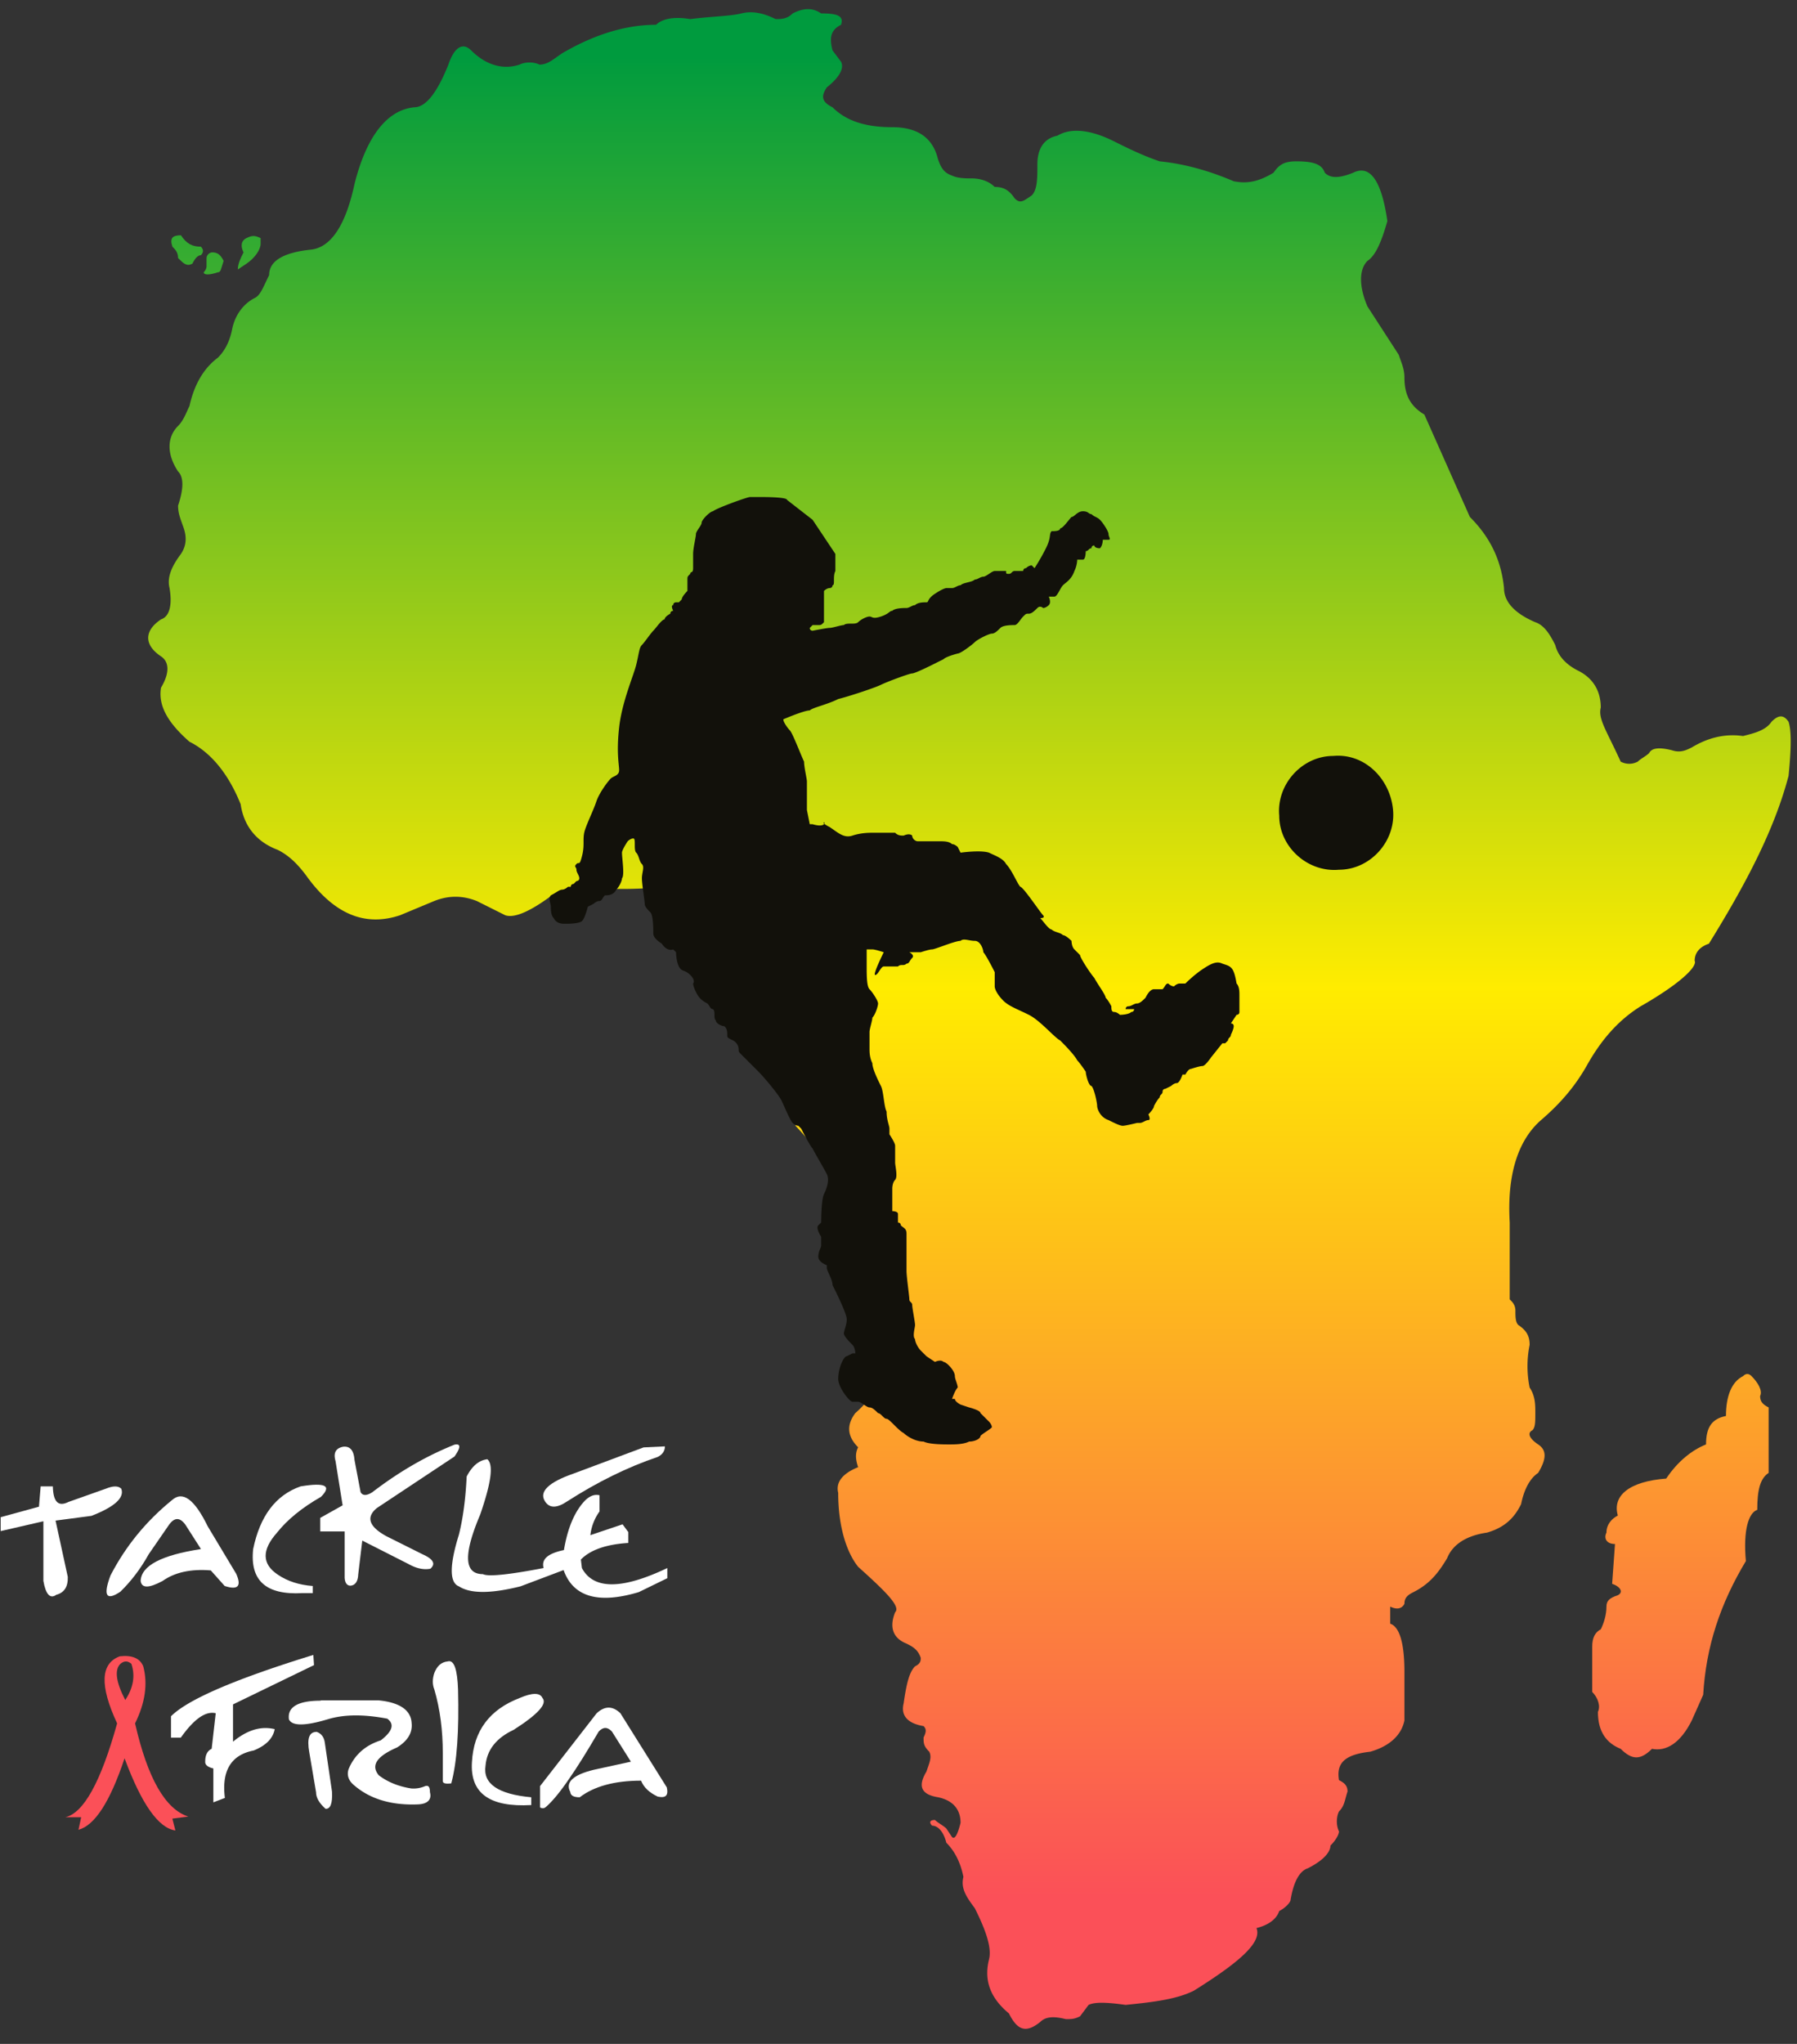 <svg viewBox="0 0 175 199" fill="none" xmlns="http://www.w3.org/2000/svg"><rect x="0" y="0" width="175" height="199" fill="#333333" stroke="none"/><g clip-path="url(#clip0)"><path d="M155.89 68.892c0-1.385-.555-2.77-2.217-3.6-1.109-.555-1.94-1.386-2.217-2.494-.554-1.108-1.108-1.939-1.94-2.216-1.939-.83-3.048-1.939-3.048-3.324-.277-2.77-1.385-4.986-3.325-6.925l-4.433-9.972c-1.386-.83-1.94-1.939-1.94-3.6 0-.832-.277-1.386-.554-2.217l-3.048-4.709c-.831-1.939-.831-3.601 0-4.432.831-.554 1.385-1.939 1.94-3.878-.555-3.878-1.663-5.54-3.325-4.709-1.386.554-2.217.554-2.771 0-.277-.831-1.109-1.108-2.771-1.108-1.109 0-1.663.277-2.217 1.108-1.386.831-2.494 1.108-3.879.831-1.94-.831-4.434-1.662-7.205-1.939-1.662-.554-3.325-1.385-4.433-1.939-2.217-1.108-4.157-1.385-5.542-.554-1.386.277-1.94 1.385-1.94 2.77s0 2.493-.554 3.047c-.831.554-1.108.831-1.662.277-.555-.831-1.109-1.108-1.94-1.108-.554-.554-1.386-.831-2.217-.831-.554 0-1.385 0-1.94-.277-.83-.277-1.108-.831-1.385-1.662-.554-2.216-2.217-3.047-4.433-3.047-2.494 0-4.434-.554-5.82-1.939-1.108-.554-1.108-1.108-.553-1.939 1.385-1.108 1.662-1.939 1.385-2.493l-.831-1.108c-.277-1.108-.277-1.939.83-2.493.278-.831-.276-1.108-1.939-1.108-.831-.554-1.662-.554-2.77 0-.555.554-1.109.554-1.663.554-1.109-.554-2.217-.831-3.325-.554-1.109.277-2.771.277-4.988.554-1.662-.277-2.77 0-3.325.554-2.771 0-5.819.831-9.144 2.77-.831.554-1.386 1.108-2.217 1.108-.554-.277-1.385-.277-1.94 0-1.662.554-3.325 0-4.71-1.385-.831-.831-1.663-.277-2.217 1.385-1.108 2.77-2.217 4.155-3.325 4.155-2.77.277-4.71 3.047-5.819 7.479-.831 3.878-2.217 6.094-4.156 6.371-2.771.277-4.157 1.108-4.157 2.493-.554 1.108-.83 1.94-1.385 2.216-1.108.554-1.94 1.662-2.217 3.047-.277 1.385-.831 2.216-1.385 2.77-1.109.831-2.217 2.216-2.771 4.71-.277.553-.554 1.384-1.109 1.938-1.108 1.108-1.108 2.77 0 4.432.555.554.555 1.662 0 3.324 0 .831.277 1.385.555 2.216.277.831.277 1.662-.277 2.493-.832 1.108-1.386 2.216-1.109 3.324.277 1.662 0 2.77-.831 3.047-1.663 1.108-1.663 2.493 0 3.601.831.554.831 1.662 0 3.047-.277 1.662.554 3.324 2.77 5.263 2.218 1.108 3.88 3.324 4.988 6.094.277 1.94 1.386 3.601 3.603 4.432 1.108.554 1.94 1.385 2.77 2.493 2.771 3.878 5.82 4.986 9.145 3.878l3.325-1.385c1.385-.554 2.77-.554 4.156 0l2.771 1.385c.831.277 2.217-.277 4.156-1.662 1.109-.83 2.217-1.108 3.048-1.108 2.771.277 5.542.277 8.313 0 .832-.277 1.386.277 1.663 1.385.277-1.939 1.108-2.77 2.217-2.77 1.385 0 2.493.554 2.493 1.94 0 .83 0 1.938-.277 2.77 2.494 0 3.88.553 3.602 1.384-.554.554-.83 1.108-.83 1.662 0 .554 6.65 16.62 5.541 16.343-1.108 0-1.663 0-1.663.554 4.988 5.263 7.482 11.634 7.482 19.667.554 0 .831.831 1.108 2.216.277 1.939-.554 4.155-2.77 6.094-.832 1.108-.832 2.216.276 3.324-.277.554-.277 1.108 0 1.939-1.385.554-2.216 1.385-1.94 2.493 0 3.325.832 5.817 1.94 7.203 2.771 2.493 4.157 3.878 3.603 4.432-.555 1.385-.277 2.493 1.108 3.047.554.277 1.108.554 1.386 1.385 0 .277 0 .554-.555.831-.554.554-.831 1.662-1.108 3.601-.277 1.108.277 1.939 1.94 2.216.277.277.277.554 0 1.108 0 .554 0 .831.554 1.385.277.554 0 1.108-.277 1.939-.832 1.385-.554 2.216 1.108 2.493 1.386.277 2.217 1.108 2.217 2.493-.277 1.108-.554 1.662-.831 1.385l-.555-.831c-.277-.277-.83-.554-1.108-.831-.554 0-.554.277-.277.554.554 0 1.108.554 1.385 1.662.832.831 1.386 1.939 1.663 3.324-.277 1.108.277 1.939 1.108 3.047 1.109 2.216 1.663 3.878 1.386 4.986-.555 2.216.277 3.878 1.94 5.263.83 1.662 1.662 1.939 3.047.831.555-.554 1.386-.554 2.494-.277.554 0 .831 0 1.386-.277l.831-1.108c.554-.277 1.663-.277 3.602 0 2.771-.277 4.988-.554 6.65-1.385 4.434-2.77 6.651-4.709 6.096-6.094 1.109-.277 1.94-.831 2.217-1.662.554-.277 1.109-.831 1.109-1.108.277-1.662.831-2.77 1.662-3.047 1.663-.831 2.217-1.662 2.217-2.216.554-.554.831-1.108.831-1.385-.277-.554-.277-1.385 0-1.939.554-.554.554-1.108.831-1.939 0-.554-.277-.831-.831-1.108-.277-1.662.554-2.493 3.048-2.77 1.94-.554 3.048-1.662 3.325-3.047v-4.709c0-3.047-.554-4.432-1.385-4.709v-1.662c.554.277 1.108.277 1.385-.277 0-.554.277-.831.831-1.108 1.663-.831 2.494-1.939 3.326-3.325.554-1.384 1.939-2.216 3.879-2.493 1.94-.554 2.771-1.662 3.325-2.77.277-1.385.831-2.493 1.663-3.047.831-1.385.831-2.216 0-2.77-.832-.554-1.109-1.108-.555-1.385.277-.277.277-.831.277-1.662s0-1.662-.554-2.493a10.491 10.491 0 010-4.155c0-.831-.277-1.385-1.108-1.939-.277-.277-.277-.831-.277-1.385s-.277-.831-.554-1.108v-7.479c-.277-4.709.831-8.033 3.048-9.972 1.939-1.662 3.325-3.324 4.433-5.263 1.386-2.493 3.048-4.432 5.265-5.817 3.879-2.216 5.542-3.878 5.265-4.432 0-.83.554-1.385 1.385-1.662 3.602-5.817 6.373-11.08 7.759-16.343.277-2.77.277-4.432 0-5.263-.555-.83-1.109-.554-1.663 0-.554.831-1.662 1.108-2.771 1.385-1.939-.277-3.602.277-4.987 1.108-.555.277-1.109.554-1.94.277-1.108-.277-1.94-.277-2.217.277-.277.277-.831.554-1.108.831a1.768 1.768 0 01-1.663 0c-1.385-3.047-2.217-4.155-1.939-5.263z" fill="url(#paint0_linear)"/><path d="M168.082 137.864c-1.386.277-1.94 1.108-1.94 2.77-1.386.554-2.771 1.662-3.879 3.324-3.603.277-5.265 1.662-4.711 3.601-.554.277-1.108.831-1.108 1.662-.277.554 0 1.108.831 1.108l-.277 3.878c.831.277 1.108.831.554 1.108-.831.277-1.108.554-1.108 1.108 0 .831-.277 1.662-.554 2.216-.555.277-.832.831-.832 1.662v4.432c.554.554.832 1.385.554 1.939 0 1.939.832 3.047 2.217 3.601 1.109 1.108 1.94 1.108 3.048 0 1.386.277 2.771-.554 3.879-2.77l1.109-2.493c.277-4.709 1.662-8.864 4.156-13.019-.277-3.047.277-4.709 1.109-4.986 0-1.939.277-3.047 1.108-3.601v-6.371c-.554-.277-.831-.554-.831-1.108.277-.554-.277-1.385-.832-1.939-.277-.277-.554-.277-.831 0-1.108.554-1.662 1.939-1.662 3.878z" fill="url(#paint1_linear)"/><path d="M25.38 23.74v-.554c-.555-.277-.832-.277-1.386 0-.555.277-.555.831-.277 1.385-.277.554-.555 1.108-.555 1.662l.832-.554c.83-.554 1.385-1.385 1.385-1.939z" fill="url(#paint2_linear)"/><path d="M17.62 22.909c-.83 0-1.108.277-.83 1.108.276.277.553.554.553 1.108.555.554.832.83 1.386.554.277-.554.554-.831.831-.831.277-.277.277-.554 0-.831-.831 0-1.385-.277-1.94-1.108z" fill="url(#paint3_linear)"/><path d="M20.114 25.125v.83s0 .278-.277.555c0 .277.554.277 1.386 0 .277 0 .277-.277.554-1.108-.277-.554-.554-.831-1.108-.831-.278 0-.555.277-.555.554z" fill="url(#paint4_linear)"/><path d="M129.843 73.6c-3.048 0-5.542 2.77-5.265 5.817 0 3.047 2.771 5.54 5.819 5.263 3.048 0 5.542-2.77 5.265-5.817-.277-3.047-2.771-5.54-5.819-5.263zm-10.807 20.221c-.554-.277-1.108 0-1.939.554-.832.554-1.663 1.385-1.663 1.385h-.554c-.277 0-.554.277-.554.277s-.277 0-.554-.277c-.277 0-.277.277-.555.554h-.831c-.277 0-.554.277-.831.831-.277.277-.554.554-.831.554-.278 0-.555.277-.832.277-.277 0-.277.277-.277.277H110.446s0 .277-.277.277c-.277.277-1.108.277-1.108.277s-.277-.277-.554-.277-.277-.277-.277-.554c0 0-.277-.554-.554-.831 0-.277-.832-1.385-1.109-1.939-.277-.277-1.385-1.939-1.385-2.216l-.554-.554c-.278-.277-.278-.831-.278-.831s-.554-.554-.831-.554c-.277-.277-.831-.277-1.108-.554-.277 0-.831-.831-1.109-1.108.555 0 .278-.277.278-.277-.278-.277-1.94-2.77-2.217-2.77-.277-.277-.832-1.662-1.386-2.216-.277-.554-1.108-.831-1.662-1.108-.831-.277-2.771 0-2.771 0l-.277-.554s-.277-.277-.554-.277c-.277-.277-.832-.277-1.109-.277h-2.216c-.278 0-.555-.277-.555-.554-.277-.277-.831 0-.831 0-.277 0-.554 0-.831-.277h-2.217c-.277 0-1.108 0-1.94.277-.83.277-1.385-.277-2.216-.831-1.109-.554-.278-.554-.555-.277s-1.108 0-1.108 0h-.277l-.277-1.385v-.554-2.216c0-.277-.277-1.385-.277-1.939-.277-.554-1.109-2.77-1.386-3.047-.277-.277-.831-1.108-.554-1.108 0 0 1.94-.831 2.494-.831.277-.277 1.662-.554 2.77-1.108 1.11-.277 3.603-1.108 4.157-1.385.555-.277 2.771-1.108 3.048-1.108.277 0 1.94-.831 1.94-.831l1.108-.554c.277-.277 1.386-.554 1.386-.554.277 0 1.385-.831 1.662-1.108.277-.277 1.386-.831 1.663-.831.277 0 .554-.277.831-.554.277-.277 1.108-.277 1.386-.277.277 0 .554-.554.83-.831.278-.277.278-.277.555-.277s.554-.277.831-.554c.277-.277.555 0 .555 0 .277 0 .554-.277.554-.277.277-.277 0-.831 0-.831h.554c.277 0 .554-.831.831-1.108.277-.277.831-.554 1.109-1.385.277-.554.277-1.108.277-1.108h.554c.277 0 .277-.831.277-.831.277 0 .277-.277.554-.277 0-.277.277-.277.277-.277s0 .277.554.277c.277-.277.277-.831.277-.831h.555c.277 0 0-.277 0-.554s-.555-1.108-.832-1.385c-.277-.277-.554-.277-.831-.554-.277 0-.277-.277-.831-.277-.554 0-.831.554-1.109.554-.277.277-.831 1.108-1.108 1.108 0 .277-.554.277-.831.277-.277.277 0 .554-.554 1.662a20.158 20.158 0 01-1.109 1.939l-.277-.277s-.277 0-.554.277c-.277 0-.277.277-.277.277h-.277-.554c-.278 0-.278.277-.555.277s-.277 0-.277-.277h-.554-.554c-.277 0-.831.554-1.108.554-.277 0-.555.277-.832.277-.277.277-1.108.277-1.385.554-.277 0-.554.277-.831.277h-.555s-.277 0-1.108.554c-.831.554-.554.83-.831.83-.277 0-.831 0-1.109.278-.277 0-.554.277-.83.277-.278 0-1.11 0-1.386.277-.278 0-.278.277-1.109.554s-.831 0-1.108 0c-.277 0-.831.277-1.109.554-.277.277-1.108 0-1.385.277-.277 0-1.108.277-1.385.277-.278 0-1.663.277-1.663.277s-.277 0-.277-.277l.277-.277h.554c.277 0 .277 0 .554-.277v-2.493-.554s.278-.277.555-.277c0 0 .277 0 .277-.277.277 0 0-.831.277-1.385v-1.662l-2.217-3.324-2.494-1.94c0-.276-2.217-.276-2.494-.276H73.04c-.277 0-3.325 1.108-3.602 1.385-.277 0-1.108.83-1.108 1.108 0 .277-.555.83-.555 1.108 0 .277-.277 1.385-.277 1.939v1.385c0 .554-.277.277-.277.554-.277.277-.277.277-.277.554v1.108s-.554.554-.554.83l-.277.278h-.277s-.277 0-.277.277c-.278 0 0 .554 0 .554s-.278 0-.278.277c0 0-.554.277-.554.554-.277 0-.831.83-1.108 1.108-.277.277-.831 1.108-1.108 1.385-.278.277-.278.83-.555 1.939-.277 1.108-1.385 3.6-1.662 6.094-.277 2.493 0 3.601 0 4.155 0 .554-.554.554-.831.831-.278.277-1.109 1.385-1.386 2.216-.277.831-.831 1.939-1.108 2.77-.277.831 0 1.385-.277 2.493-.278 1.108-.278.554-.555.831-.277.277 0 .277 0 .554s.277.554.277.831c0 .277-.277.277-.277.277l-.277.277c-.277 0-.277.277-.277.277h-.277s-.277.277-.554.277-.554.277-1.108.554c-.278.277 0 .831 0 1.108 0 .277 0 .831.277 1.108.277.554.83.554 1.108.554.277 0 1.386 0 1.663-.277.277-.277.554-1.385.554-1.385l.554-.277s.277-.277.554-.277.277-.277.554-.554c.277 0 .832 0 1.109-.554.277-.277.554-.831.554-1.108.277-.277 0-1.939 0-2.493 0-.277.554-1.108.554-1.108s.277-.277.554-.277 0 1.108.277 1.385c.277.277.277.831.555 1.108.277.277 0 .831 0 1.385s.277 2.216.277 2.493c0 .277.277.554.554.831.277.277.277 1.662.277 1.939 0 .277 0 .554.831 1.108.554.831 1.109.554 1.109.554l.277.277s0 .831.277 1.385.554.277 1.108.831c.554.554.277.831.277.831s0 .277.277.831c.277.554.555.831 1.109 1.108.277.277.277.554.554.554.277.277 0 .831.277 1.108 0 .277.554.554.831.554.277.277.277.554.277.831 0 .277 0 .277.554.554a.984.984 0 01.555.831c0 .277 0 .277.277.554l1.662 1.662c.554.554 1.94 2.216 2.217 2.77.277.554.831 1.939 1.108 2.216.278.277.555.277.555.277l.277.277s.831 1.662 1.108 1.939c.277.554 1.108 1.939 1.385 2.493.278.554 0 1.385-.277 1.939s-.277 2.77-.277 2.77l-.277.277c-.277.277.277 1.108.277 1.108v.831c0 .277-.277.554-.277 1.108s.832.831.832.831v.277c0 .277.554 1.108.554 1.662.277.554 1.385 2.77 1.385 3.324 0 .554-.277 1.108-.277 1.385 0 .277.554.831.831 1.108.277.277.277.831.277.831h-.277l-.554.277c-.277 0-.831 1.108-.831 2.216 0 .831 1.108 2.216 1.385 2.216h.555c.277 0 .83.554 1.108.554.277 0 .554.277.831.554.277 0 .554.554.832.554.276 0 1.108 1.108 1.662 1.385.277.277 1.108.831 1.94.831.554.277 1.94.277 2.494.277.554 0 1.385 0 1.94-.277.553 0 1.108-.277 1.108-.554.277-.277.83-.554 1.108-.831 0-.277-.277-.554-.277-.554l-.831-.831c0-.277-1.109-.554-1.109-.554l-.831-.277s-.554-.277-.554-.554h-.277s.277-.831.554-1.108c0-.277-.277-.831-.277-1.108 0-.554-.832-1.385-1.109-1.385-.277-.277-.831 0-.831 0l-.831-.554-.554-.554c-.278-.277-.555-.831-.555-1.108-.277-.277 0-1.108 0-1.385 0-.277-.277-1.662-.277-1.939 0-.277-.277-.277-.277-.554s-.277-2.216-.277-2.77v-2.216-1.385c0-.554-.277-.554-.554-.831 0-.277-.277-.277-.277-.277v-.831c0-.277-.554-.277-.554-.277v-2.216s0-.554.277-.831c.277-.277 0-1.385 0-1.662v-1.662c0-.277-.555-1.108-.555-1.108v-.554c0-.277-.276-.831-.276-1.662-.278-.554-.278-1.939-.555-2.493-.277-.554-.831-1.662-.831-2.216-.277-.554-.277-1.108-.277-1.385v-1.662c0-.277.277-1.108.277-1.385.277-.277.554-1.108.554-1.385 0-.277-.554-1.108-.831-1.385-.277-.277-.277-1.385-.277-2.216v-1.662h.554c.277 0 1.108.277 1.108.277s-1.108 2.216-.83 2.216c.276 0 .553-.831.83-.831h1.385c.278-.277.555 0 .832-.277.277 0 .277-.277.554-.554s-.277-.554-.277-.554h1.109s.83-.277 1.108-.277c.277 0 2.217-.831 2.77-.831.278-.277.832 0 1.386 0 .555 0 .832.831.832 1.108.277.277 1.108 1.939 1.108 1.939v1.385c0 .277.277.831.831 1.385.554.554 1.386.831 2.494 1.385 1.108.554 2.494 2.216 3.048 2.493.277.277 1.386 1.385 1.663 1.939.277.277.831 1.108.831 1.108 0 .277.277 1.385.554 1.385.277.277.554 1.662.554 1.939 0 .277.277 1.108 1.109 1.385.554.277 1.108.554 1.385.554.277 0 1.386-.277 1.386-.277h.277c.277 0 .554-.277.831-.277.277 0 0-.554 0-.554s.554-.554.554-.831c0 0 .277-.554.554-.831 0-.277.277-.277.277-.554s.277-.277.277-.277l.555-.277s.277-.277.554-.277.554-.831.554-.831h.277s.277-.554.554-.554c0 0 .832-.277 1.109-.277s.831-.831.831-.831l1.108-1.385h.277l.278-.277c0-.277.277-.277.277-.554 0 0 .277-.554.277-.83 0-.278-.277-.278-.277-.278l.554-.83s.277-.001.277-.278v-1.108-.554c0-.277 0-.831-.277-1.108-.277-1.662-.554-1.662-1.386-1.939z" fill="#12110B"/><path d="M20.528 152.9l1.353 1.517c1.32.429 1.65 0 1.122-1.187l-2.772-4.619c-1.288-2.64-2.443-3.498-3.499-2.541-2.508 2.046-4.489 4.454-5.974 7.325-.726 1.946-.429 2.507.957 1.583.99-.956 1.948-2.177 2.773-3.662l1.98-2.87c.528-.726 1.056-.726 1.584 0l1.519 2.375c-3.862.594-5.81 1.617-5.875 3.102.099.725.792.725 2.145 0 1.155-.825 2.74-1.188 4.687-1.023zM30.462 154.418c-1.32-.099-2.475-.462-3.432-1.122-1.518-1.023-1.552-2.376-.066-4.058 1.023-1.287 2.442-2.442 4.29-3.498 1.09-1.089.43-1.419-1.98-1.023-2.442.858-3.96 2.904-4.62 6.104-.33 3.069 1.254 4.488 4.785 4.29h1.023v-.693zM11.814 144.948c-.297-.297-.792-.297-1.518 0l-3.63 1.287c-.99.495-1.486 0-1.519-1.518H3.96l-.165 1.98-3.73 1.023v1.353l4.16-.957v5.807c.23 1.319.66 1.781 1.253 1.352.76-.198 1.156-.758 1.123-1.748L5.41 148.05l3.499-.462c2.211-.858 3.235-1.749 2.904-2.64zM62.675 140.923l-6.799 2.541c-2.475.857-3.4 1.781-2.805 2.705.429.693 1.155.693 2.178 0 2.938-1.881 5.875-3.332 8.812-4.322.462-.231.693-.594.693-1.023l-2.079.099z" fill="#fff"/><path d="M58.352 145.575c-.463-.099-.892.066-1.354.495-1.023 1.056-1.716 2.672-2.08 4.85-1.583.33-2.21.891-1.98 1.749-3.432.659-5.412.857-5.907.593-1.849 0-1.914-1.913-.264-5.806 1.056-3.069 1.32-4.851.693-5.379-.825.099-1.485.66-2.014 1.683-.099 2.046-.33 3.959-.759 5.675-.924 2.97-.924 4.652 0 5.015 1.123.726 3.103.726 6.007 0l4.192-1.583c.924 2.606 3.366 3.332 7.327 2.144l2.773-1.353v-.989c-4.423 2.111-7.196 2.111-8.318 0l-.099-.825c.891-.924 2.443-1.485 4.62-1.617v-1.056l-.56-.759-3.136 1.056a4.887 4.887 0 01.892-2.309v-1.584h-.033zM44.258 141.814c.627-.891.627-1.287 0-1.155-2.805 1.122-5.446 2.673-7.987 4.619-.561.363-.957.363-1.155 0l-.594-3.134c-.066-.924-.43-1.353-1.09-1.287-.725.132-.99.594-.758 1.386l.693 4.322-2.179 1.221v1.319h2.377v4.521c.033.495.23.759.56.759.463-.033.727-.396.76-1.089l.396-3.3 4.489 2.277c.759.429 1.485.594 2.145.462.528-.462.297-.924-.726-1.386l-3.565-1.782c-1.683-.923-2.013-1.847-.924-2.738l7.558-5.015z" fill="#fff"/><path d="M11.668 161.262c-1.88.693-1.98 2.838-.263 6.533-1.585 5.708-3.268 8.743-5.05 9.139h1.55l-.263 1.221c1.584-.429 3.07-2.705 4.489-6.962 1.65 4.454 3.3 6.797 4.95 7.028l-.297-1.155 1.552-.198c-2.245-.726-3.961-3.728-5.182-9.073.99-2.013 1.254-3.86.792-5.576-.33-.759-1.056-1.089-2.277-.957zm.067.726c.363-.297.693-.297 1.056 0 .396 1.155.198 2.342-.594 3.53-.925-1.781-1.057-2.969-.462-3.53z" fill="#FB5058"/><path d="M31.24 165.584c-2.244 0-3.267.627-3.102 1.815.297.66 1.551.66 3.763 0 1.617-.495 3.531-.495 5.808-.066.727.528.528 1.221-.627 2.112-1.55.495-2.574 1.452-3.135 2.804-.198.594 0 1.155.594 1.617 1.551 1.32 3.63 1.914 6.139 1.815.957-.033 1.386-.462 1.188-1.188 0-.495-.132-.693-.462-.594a2.8 2.8 0 01-1.353.231c-1.254-.198-2.31-.627-3.169-1.287-.792-.957-.198-1.847 1.783-2.705 1.056-.66 1.518-1.452 1.419-2.376-.066-1.254-1.155-2.013-3.235-2.211h-5.61v.033zM30.58 162.12l-.066-.99c-7.59 2.343-12.212 4.322-13.862 5.972v2.079h.957c1.288-1.815 2.41-2.607 3.4-2.376l-.396 3.464c-.43.198-.627.627-.627 1.221-.033.33.23.561.792.693v3.3l1.122-.429c-.33-2.64.594-4.191 2.806-4.62 1.22-.494 1.88-1.187 2.046-2.078-1.353-.33-2.707.099-4.06 1.221v-3.63l7.888-3.827z" fill="#fff"/><path d="M30.118 170.6l.66 3.893c0 .528.297 1.056.925 1.617.462.033.693-.495.627-1.683l-.693-4.718c-.067-.561-.33-.924-.793-1.089-.759 0-.957.66-.726 1.98zM44.608 164.529c-.066-2.013-.397-2.937-.99-2.772-.66.066-1.057.462-1.32 1.122-.199.594-.199 1.122 0 1.617.56 1.913.824 3.992.824 6.203v2.705c0 .231.264.297.825.231.561-2.079.76-5.114.66-9.106zM58.305 168.587c.429-.462.858-.462 1.287 0l1.848 2.936-3.63.792c-2.014.495-2.773 1.221-2.278 2.145.033.363.33.528.924.528 1.386-1.056 3.367-1.617 5.974-1.617.264.66.792 1.155 1.617 1.551.793.165 1.057-.099.892-.891l-4.522-7.226c-.76-.726-1.518-.726-2.31 0l-5.512 7.094v2.079c.23.132.429.099.627-.099.56-.495 1.287-1.353 2.145-2.607.858-1.221 1.815-2.771 2.938-4.685zM52.826 165.32c-.231-.528-.99-.528-2.212 0-2.937 1.122-4.488 3.201-4.653 6.236-.198 3.036 1.716 4.421 5.776 4.19v-.758c-3.235-.297-4.72-1.32-4.456-3.069.132-1.551 1.056-2.705 2.74-3.497 2.376-1.518 3.3-2.541 2.805-3.102z" fill="#fff"/></g><defs><linearGradient id="paint0_linear" x1="94.499" y1="184.716" x2="94.499" y2="5.546" gradientUnits="userSpaceOnUse"><stop stop-color="#FB5058"/><stop offset=".494" stop-color="#FFEC00"/><stop offset="1" stop-color="#009B3E"/></linearGradient><linearGradient id="paint1_linear" x1="163.596" y1="184.719" x2="163.596" y2="5.541" gradientUnits="userSpaceOnUse"><stop stop-color="#FB5058"/><stop offset=".494" stop-color="#FFEC00"/><stop offset="1" stop-color="#009B3E"/></linearGradient><linearGradient id="paint2_linear" x1="24.46" y1="184.718" x2="24.46" y2="5.542" gradientUnits="userSpaceOnUse"><stop stop-color="#FB5058"/><stop offset=".494" stop-color="#FFEC00"/><stop offset="1" stop-color="#009B3E"/></linearGradient><linearGradient id="paint3_linear" x1="18.172" y1="184.718" x2="18.172" y2="5.541" gradientUnits="userSpaceOnUse"><stop stop-color="#FB5058"/><stop offset=".494" stop-color="#FFEC00"/><stop offset="1" stop-color="#009B3E"/></linearGradient><linearGradient id="paint4_linear" x1="20.945" y1="184.723" x2="20.945" y2="5.541" gradientUnits="userSpaceOnUse"><stop stop-color="#FB5058"/><stop offset=".494" stop-color="#FFEC00"/><stop offset="1" stop-color="#009B3E"/></linearGradient><clipPath id="clip0"><path fill="#fff" transform="translate(0 .25)" d="M0 0h175v198H0z"/></clipPath></defs></svg>